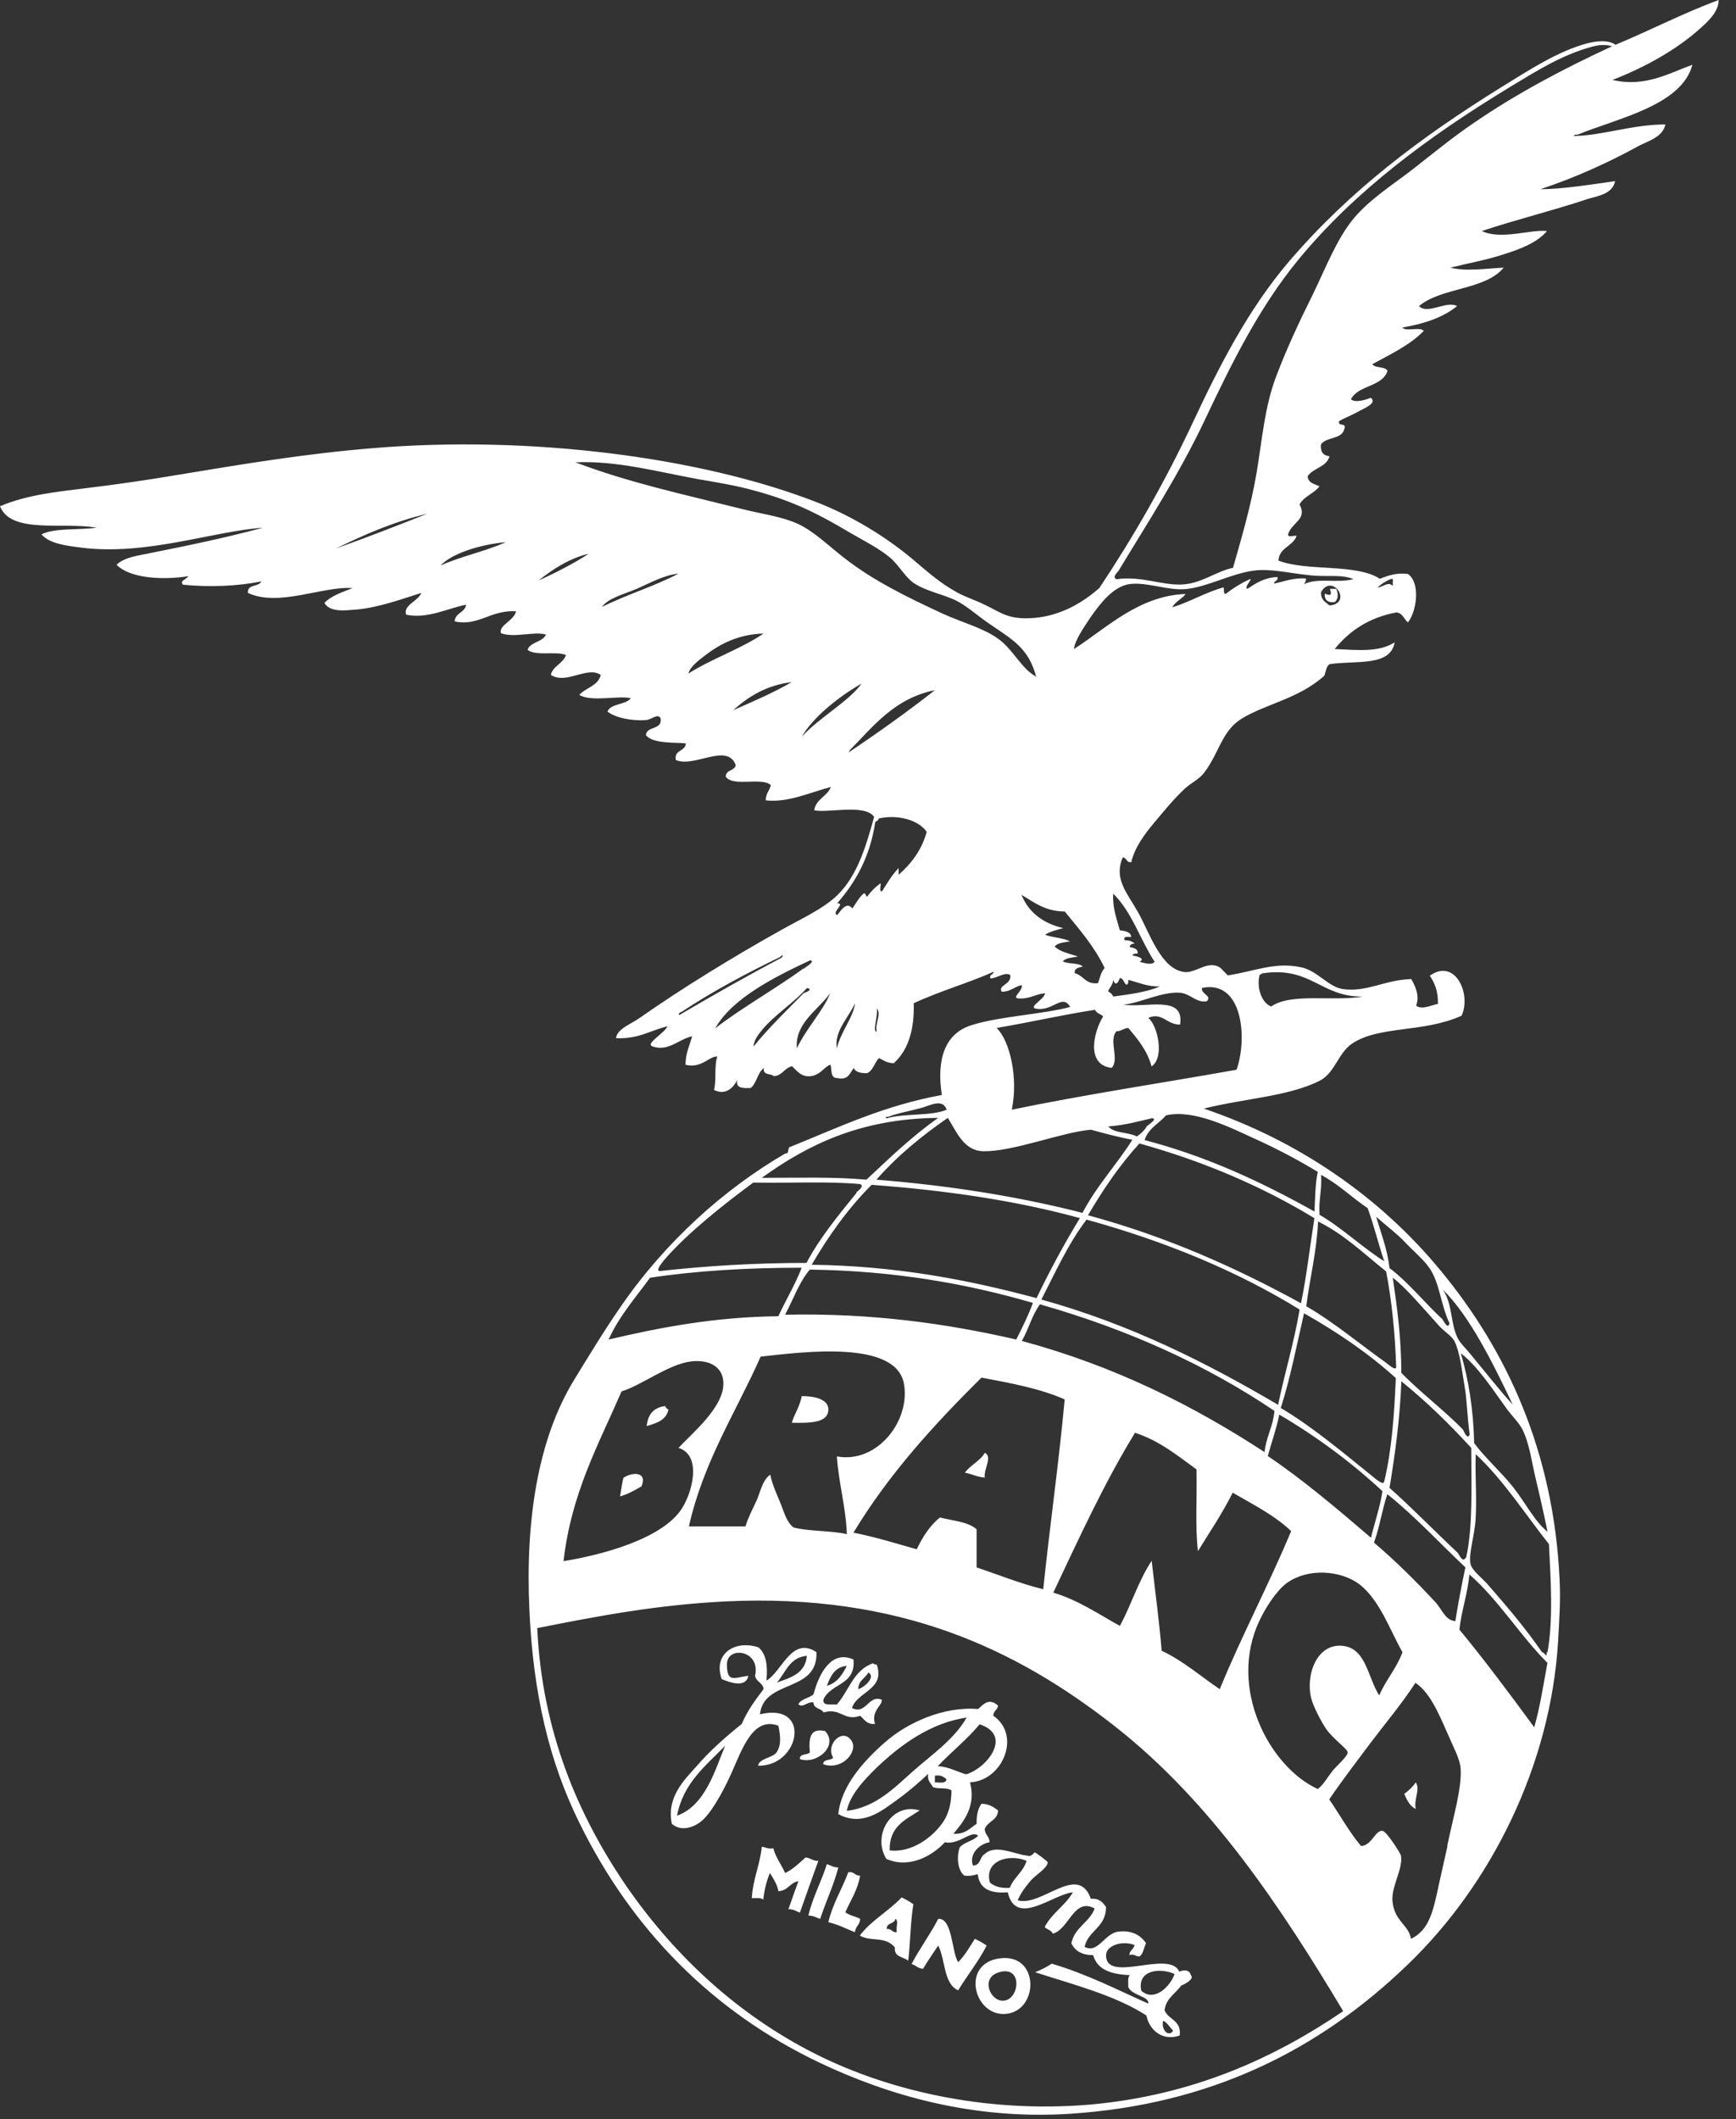 <?xml version="1.0" encoding="UTF-8"?>
<svg xmlns="http://www.w3.org/2000/svg" width="68" height="83" viewBox="0 0 68 83" fill="none">
  <rect x="0" y="0" width="68" height="83" fill="#333333" stroke="none"/>
  <path fill-rule="evenodd" clip-rule="evenodd" d="M16.74 20.118C15.406 20.436 14.262 20.944 13.162 21.48C14.38 21.046 15.568 20.582 16.74 20.118ZM17.26 22.146C18.056 21.784 19.014 21.596 19.81 21.234C18.81 21.32 17.68 21.684 17.26 22.146ZM23.056 21.684C22.26 21.886 21.664 22.292 21.1 22.728C21.462 22.584 22.564 22.032 23.056 21.684ZM26.578 22.466C25.998 22.524 25.476 22.828 24.94 23.06C24.432 23.278 23.824 23.422 23.578 23.77C24.534 23.292 25.636 22.958 26.578 22.466ZM26.578 56.706C27.056 56.17 28.418 55.084 28.332 54.098C28.288 53.504 27.752 53.244 27.086 53.316C26.188 53.418 25.13 54.258 24.348 54.49C23.45 56.562 22.378 58.474 22.074 61.14C23.508 60.908 25.798 60.314 26.638 59.184C27.116 58.532 27.522 56.996 26.58 56.706H26.578ZM29.91 24.812C28.91 24.84 28.186 25.232 27.62 25.666C27.36 25.868 27.026 26.116 26.968 26.376C27.88 25.796 29.012 25.42 29.91 24.812ZM31.012 26.712C30.012 26.842 29.316 27.278 28.722 27.814C29.504 27.466 30.302 27.132 31.012 26.712ZM30.49 51.546C30.78 50.908 31.142 50.328 31.402 49.648C29.3 49.648 27.302 49.764 25.462 50.04C24.896 50.822 24.26 51.532 23.84 52.46C25.884 51.982 27.998 51.576 30.49 51.548V51.546ZM30.562 37.536C30.692 37.478 30.692 37.318 30.562 37.478C29.214 38.13 27.91 38.826 26.708 39.622C26.548 39.666 26.548 39.824 26.708 39.694C27.968 38.956 29.244 38.23 30.562 37.536ZM31.476 38.898C30.896 39.492 30.056 40.304 29.52 40.984C29.52 40.752 29.708 40.506 29.854 40.332C30.346 39.738 31.114 39.26 31.608 38.694C31.912 38.752 31.478 38.896 31.478 38.896L31.476 38.898ZM31.476 37.926C30.448 38.68 29.042 39.476 28.012 40.274C28.694 39.086 30.316 38.274 31.736 37.608C31.938 37.652 31.606 37.84 31.476 37.942V37.928V37.926ZM31.214 41.056C31.562 40.302 32.272 39.55 32.518 38.898C32.054 39.55 31.126 40.072 31.214 41.056ZM31.402 28.856C32.084 28.102 33.242 27.48 33.75 26.77C32.838 27.292 31.852 28.088 31.402 28.856ZM32.78 41.056C32.924 40.418 33.446 39.81 33.49 39.288C33.258 39.838 32.664 40.374 32.78 41.056ZM33.548 46.722C32.924 47.49 32.084 48.504 31.592 49.46C29.564 49.46 27.666 49.576 25.854 49.778C25.652 49.778 25.94 49.444 26.042 49.314C26.954 48.27 28.346 47.17 29.506 46.314C30.898 46.342 32.39 46.256 33.68 46.372C33.898 46.444 33.578 46.662 33.55 46.69V46.718L33.548 46.722ZM34.344 40.404C34.258 40.056 34.546 39.738 34.344 39.492C34.402 39.796 34.156 40.404 34.344 40.404ZM36.62 27.03C35.548 27.87 34.432 28.668 33.288 29.436C33.216 29.522 33.26 29.436 33.288 29.378C34.23 28.422 35.042 27.35 36.62 27.03ZM32.78 57.024C32.852 58.11 33.128 58.98 33.172 60.082C32.534 59.938 31.708 59.98 31.086 59.822C30.796 59.604 30.71 59.198 30.564 58.852C30.42 58.504 30.246 58.128 30.172 57.75C29.868 57.968 29.796 58.388 29.65 58.736C29.49 59.084 29.302 59.432 29.2 59.78H26.984C27.564 57.216 28.824 55.318 29.796 53.13C31.492 52.942 35.07 52.478 35.404 54.174C35.68 55.608 34.39 57.318 32.796 57.042L32.782 57.028L32.78 57.024ZM33.938 46.2C34.836 45.36 35.72 44.504 36.75 43.78C33.692 43.808 31.636 44.838 29.838 46.128C31.214 46.128 32.664 46.084 33.938 46.2ZM35.184 34.274C35.676 33.84 36.096 33.318 36.3 32.578C35.982 32.114 35.156 31.882 34.416 32.056C34.416 32.128 34.344 32.158 34.286 32.186C34.084 33.548 33.518 34.548 32.794 35.374C33.142 35.374 32.548 35.736 32.794 35.838C32.938 35.664 33.156 35.288 33.388 35.578C33.532 35.376 33.648 35.144 33.838 34.984C33.924 34.984 33.896 35.1 33.968 35.114C34.112 34.912 34.286 34.738 34.49 34.592C34.518 34.694 34.418 34.926 34.548 34.91C34.75 34.592 34.94 34.258 35.2 33.998V34.258L35.186 34.272L35.184 34.274ZM37.082 43.462C36.444 43.722 35.43 43.592 34.734 43.796C34.632 43.768 34.734 43.724 34.792 43.738C35.11 43.608 35.604 43.52 36.038 43.404C36.4 43.318 36.922 42.984 37.082 43.462ZM39.808 52.46C37.084 51.836 34.156 51.416 30.752 51.49C31.07 50.896 31.302 50.214 31.722 49.722C35.026 49.766 37.866 50.272 40.46 51.026C40.272 51.534 40.04 51.996 39.808 52.46ZM40.604 26.508C40.01 26.204 39.692 25.436 39.098 25.016C38.548 24.61 37.692 24.378 36.954 24.046C35.548 23.394 34.2 22.742 33.042 21.83C32.448 21.366 31.868 20.802 31.274 20.526C30.622 20.222 29.782 20.12 29.058 19.932C26.798 19.366 24.638 18.904 22.538 18.106C24.16 18.034 25.784 18.482 27.306 18.758C28.06 18.888 28.87 19.018 29.58 19.222C31.086 19.628 32.102 20.15 33.29 20.86C33.84 21.178 34.42 21.468 34.854 21.83C35.202 22.12 35.42 22.554 35.766 22.816C36.274 23.164 36.896 23.25 37.462 23.526C37.868 23.728 38.316 24.134 38.766 24.438C39.65 25.046 40.302 25.38 40.592 26.524L40.606 26.51L40.604 26.508ZM40.604 50.836C41.126 49.75 41.69 48.706 42.3 47.706C39.822 47.024 37.084 46.62 34.142 46.402C33.23 47.314 32.462 48.388 31.794 49.532C35.126 49.576 37.938 50.126 40.59 50.836H40.604ZM40.864 62.24C41.124 59.734 41.472 57.328 41.704 54.806C40.762 54.386 39.602 54.168 38.444 53.952C36.59 55.792 34.822 57.72 33.43 60.024C34.3 60.198 35.096 60.444 35.908 60.676C36.14 60.198 36.416 59.748 36.82 59.43C37.312 59.56 37.922 59.59 38.254 59.894V61.386C39.124 61.676 39.934 62.01 40.862 62.24H40.864ZM43.01 38.506C43.082 38.304 43.126 38.056 43.27 37.912C42.864 37.058 42.27 36.39 41.706 35.696C40.938 35.696 40.504 35.334 40.01 35.044C40.3 35.74 40.85 36.16 41.648 36.348C41.402 36.42 41.126 36.478 40.938 36.608C41.228 36.724 41.648 36.724 41.908 36.868C41.69 36.912 41.43 36.912 41.314 37.07C41.532 37.288 41.908 37.346 42.226 37.462C42.008 37.506 41.748 37.506 41.632 37.65C41.834 37.766 42.24 37.694 42.414 37.852C42.254 37.896 42.08 37.91 42.096 38.112C42.444 38.198 42.516 38.562 43.008 38.504L43.01 38.506ZM42.416 47.504C39.924 46.866 37.228 46.432 34.33 46.2C35.142 45.272 36.098 44.49 37.126 43.78C37.474 44.33 37.75 45.056 38.488 45.084C39.632 45.128 41.618 44.33 42.734 44.244C43.27 44.388 43.792 44.534 44.356 44.636C43.732 45.622 42.95 46.448 42.4 47.504H42.414H42.416ZM45.43 38.636C44.922 38.636 44.59 38.476 44.198 38.376C44.198 38.448 44.198 38.564 44.126 38.564C44.01 38.506 44.024 38.318 43.866 38.304C43.78 38.522 43.692 38.622 43.606 38.376C43.592 38.578 43.462 38.666 43.404 38.826C43.49 38.87 43.564 38.928 43.606 39.028C44.258 38.942 44.91 38.854 45.432 38.636H45.43ZM44.632 37.666C44.762 37.694 45.11 37.826 45.226 37.666C44.66 36.796 44.328 35.696 43.604 35C43.576 35.594 43.748 35.986 43.864 36.434C44.082 36.462 44.284 36.492 44.314 36.694C44.198 36.708 43.98 36.636 44.054 36.824C44.228 36.824 44.358 36.868 44.446 36.954C44.33 36.954 44.272 36.998 44.244 37.084C44.404 37.128 44.578 37.142 44.562 37.344C44.49 37.344 44.374 37.344 44.36 37.416C44.548 37.46 44.896 37.532 44.62 37.676L44.634 37.662L44.632 37.666ZM44.908 44.114C44.98 44.056 45.386 43.796 45.11 43.796C44.56 43.926 44.038 44.072 43.414 44.114C43.632 44.39 44.196 44.332 44.53 44.506C44.69 44.404 44.82 44.274 44.922 44.114H44.908ZM48.428 41.896C45.502 42.418 42.488 42.866 39.632 43.46C39.892 42.214 39.56 40.764 39.038 40.258C40.342 40.04 41.574 39.75 42.892 39.548C42.95 39.692 43.124 39.708 43.21 39.808C42.848 40.388 42.514 41.706 43.544 41.822C43.862 41.488 43.414 40.75 43.732 40.388C43.92 40.388 44.008 40.272 44.196 40.258C44.558 40.692 44.934 41.128 45.108 41.764C45.63 41.416 45.34 40.142 44.978 39.866C45.514 39.62 45.716 40.142 46.224 40.126C46.412 38.938 44.862 39.488 44.008 39.344C44.616 39.3 45.514 38.822 46.224 38.88C46.616 38.908 46.862 39.286 47.268 39.214C47.5 38.996 47.036 38.938 47.08 38.692C48.66 38.358 48.876 40.62 48.442 41.88L48.428 41.894V41.896ZM52.602 78.744C50.196 74.73 47.458 70.572 43.662 67.602C39.822 64.588 35.228 62.386 28.404 62.718C25.766 62.848 23.448 63.284 21.044 63.762C21.232 67.82 22.652 71.094 24.492 73.804C26.332 76.484 28.708 78.73 31.606 80.266C34.606 81.86 38.562 82.772 42.69 82.424C46.748 82.062 49.934 80.584 52.602 78.772V78.744ZM50.574 59.966C49.69 62.082 48.646 64.038 47.778 66.154C47.024 65.646 46.358 65.052 45.504 64.648C45.402 63.446 45.244 62.3 45.112 61.126C44.604 61.88 44.316 62.85 43.866 63.676C43.026 63.212 42.258 62.676 41.258 62.372C42.272 60.228 43.258 58.068 44.46 56.112C45.43 56.43 46.126 57.01 46.866 57.546C46.894 58.604 46.808 59.778 46.924 60.748C47.388 59.994 47.88 59.27 48.286 58.458C49.082 58.922 49.924 59.342 50.576 59.964L50.574 59.966ZM49.53 56.894C49.588 56.286 49.864 55.88 49.922 55.256C47.256 53.46 44.198 52.068 40.736 51.082C40.432 51.488 40.286 52.068 40.026 52.516C43.678 53.502 46.75 55.052 49.546 56.878L49.532 56.892L49.53 56.894ZM50.052 55.01C47.24 53.358 44.286 51.866 40.792 50.894C41.342 49.822 41.85 48.692 42.56 47.764C45.66 48.618 48.458 49.778 50.906 51.286C50.688 52.59 50.326 53.75 50.066 55.01H50.052ZM50.964 51.026C51.182 49.968 51.312 48.81 51.486 47.708C49.458 46.476 47.182 45.492 44.632 44.782C43.864 45.622 43.212 46.578 42.618 47.594C45.718 48.434 48.428 49.652 50.964 51.042V51.028V51.026ZM51.486 47.446C49.458 46.316 47.328 45.302 44.836 44.65C44.98 44.186 45.402 43.998 45.676 43.68C46.778 43.434 48.182 44.158 49.14 44.592C50.068 45.012 50.908 45.462 51.618 45.896C51.516 46.36 51.516 46.924 51.488 47.46V47.446H51.486ZM52.08 23.712C53.008 23.626 52.182 22.422 51.746 23.19C51.732 23.494 51.92 23.582 52.08 23.712ZM51.094 22.856C51.122 22.798 51.166 22.754 51.152 22.654C50.644 22.626 50.312 22.77 49.906 22.856C49.906 22.726 50.08 22.77 50.036 22.596C49.514 22.624 49.196 22.842 48.862 23.06C48.732 23.002 48.978 22.784 48.992 22.668C48.63 22.828 48.31 23.03 48.006 23.262C47.92 23.248 47.948 23.102 47.934 23.002C47.196 23.204 46.63 23.568 45.92 23.784C46.036 23.552 46.296 23.466 46.442 23.262C44.602 23.334 43.37 24.58 42.066 25.42C42.11 25.072 42.428 24.608 42.718 24.174C43.066 23.682 43.602 22.942 44.282 22.87C44.978 22.798 45.716 23.13 46.44 23.072C47.31 22.986 48.178 22.478 49.106 22.348C49.83 22.246 50.744 22.508 51.584 22.55C52.134 22.578 52.598 22.506 53.018 22.68C52.352 22.854 51.642 22.608 51.062 22.882L51.09 22.854L51.094 22.856ZM53.384 39.028C51.746 39.056 51.356 37.84 49.472 38.116C49.414 38.116 49.4 38.174 49.342 38.174C49.212 38.652 49.4 39.26 49.792 39.42C50.56 38.87 52.256 39.232 53.386 39.028H53.384ZM54.224 49.402C53.992 48.72 53.818 47.982 53.572 47.316C52.948 46.896 52.428 46.374 51.746 46.012C51.79 46.606 51.644 46.998 51.688 47.576C52.586 48.098 53.484 48.952 54.238 49.402H54.224ZM53.702 60.226C53.846 59.618 54.05 59.052 54.152 58.4C52.934 57.27 51.588 56.27 50.11 55.4C49.994 55.98 49.806 56.486 49.66 57.022C51.094 57.992 52.398 59.108 53.702 60.224V60.226ZM54.558 22.93V22.67C54.326 22.67 53.862 23.076 53.978 23.004C54.18 22.99 54.37 22.758 54.558 22.946V22.932V22.93ZM54.036 66.414C53.572 65.718 53.528 64.56 52.602 64.458C51.558 64.342 51.124 65.646 51.37 66.544C51.456 66.862 51.762 67.442 51.95 67.718C52.226 68.11 52.79 68.5 52.79 68.63C52.79 68.79 52.34 69.166 52.196 69.354C51.95 69.672 51.834 69.904 51.616 70.064C49.718 69.194 48.094 66.108 49.326 63.486C49.572 62.95 50.022 62.268 50.428 61.98C51.24 61.414 52.486 61.488 53.24 62.038C54.052 62.662 54.458 63.878 54.936 64.704C54.704 65.342 54.284 65.79 54.024 66.4L54.038 66.414H54.036ZM54.224 58.01C54.514 56.792 54.616 55.402 54.674 53.968C53.602 52.998 52.384 52.172 51.08 51.432C50.79 52.692 50.544 53.968 50.168 55.142C51.4 55.866 52.704 56.968 53.748 57.808C53.85 57.894 54.226 58.214 54.212 58.01H54.226H54.224ZM54.296 53.372C53.354 52.706 52.224 51.764 51.166 51.156C51.31 50.04 51.572 49.04 51.63 47.838C52.658 48.346 53.442 49.114 54.296 49.794C54.514 50.938 54.644 52.184 54.688 53.504C54.716 53.736 54.412 53.46 54.296 53.374V53.372ZM56.514 51.678C55.89 51.112 55.138 50.186 54.428 49.664C54.342 48.91 54.094 48.302 53.906 47.65C54.254 47.968 54.674 48.274 55.008 48.62C55.312 48.954 55.746 49.302 55.994 49.664C56.4 50.258 56.428 51.084 56.776 51.822C56.718 52.098 56.544 51.72 56.516 51.692V51.678H56.514ZM57.022 63.486C56.63 63.486 56.486 63.036 56.24 62.762C55.53 61.994 54.66 61.124 53.82 60.414C54.038 59.82 54.138 59.124 54.342 58.516C55.444 59.4 56.386 60.428 57.4 61.384C57.256 62.066 57.124 62.76 57.008 63.47L57.022 63.484V63.486ZM56.702 72.282C56.6 72.76 56.47 73.296 56.368 73.774C56.15 74.788 56.006 75.586 55.266 75.932C55.194 75.382 54.6 75.25 54.542 74.426C54.514 73.832 54.962 73.194 54.876 72.672C54.862 72.586 54.31 71.716 54.152 71.702C53.862 71.674 53.732 72.282 53.312 72.296C52.848 71.746 52.486 71.078 52.066 70.47C52.588 69.702 53.138 68.992 53.688 68.254C54.268 67.486 54.906 66.732 55.442 65.906C55.992 66.268 56.326 67.036 56.688 67.862C56.906 68.37 57.18 68.876 57.21 69.224C57.282 69.992 56.906 71.224 56.688 72.296L56.702 72.282ZM57.296 55.98C56.614 55.27 55.586 54.488 54.89 53.764C54.89 52.416 54.73 51.228 54.556 50.04C55.078 50.432 55.816 51.316 56.382 51.938C56.6 52.17 56.874 52.33 56.976 52.532C57.194 52.982 57.266 53.706 57.368 54.286C57.47 54.866 57.47 55.518 57.57 56.184C57.468 56.416 57.324 56.01 57.31 55.996L57.296 55.982V55.98ZM57.412 61.008C57.282 61.226 57.152 60.864 57.094 60.806C56.282 60.052 55.282 59.024 54.428 58.27C54.646 56.952 54.834 55.59 54.892 54.096C55.878 54.892 56.776 55.776 57.63 56.704C57.63 58.196 57.702 59.776 57.428 61.008H57.414H57.412ZM57.616 53.054C58.196 53.75 58.76 54.474 59.254 55.01C58.486 53.402 57.588 51.562 56.516 50.504C56.908 51.084 56.806 51.808 57.096 52.402C57.182 52.59 57.458 52.852 57.618 53.054H57.616ZM60.092 67.66C60.324 66.864 60.454 65.98 60.614 65.124C59.528 64.038 58.716 62.676 57.556 61.66C57.484 62.442 57.252 63.052 57.164 63.818C58.178 65.05 59.15 66.354 60.106 67.658H60.092V67.66ZM60.614 59.966C60.47 59.27 60.324 58.618 60.164 57.952C60.004 57.3 59.918 56.56 59.642 55.996C59.512 55.736 59.236 55.46 59.048 55.214C58.454 54.388 57.888 53.518 57.222 52.998C57.526 54.042 57.714 55.2 57.744 56.52C58.178 57.1 58.758 57.606 59.25 58.216C59.728 58.81 60.104 59.578 60.612 59.984V59.97L60.614 59.966ZM60.614 64.718C60.846 63.486 60.744 61.82 60.672 60.472C59.73 59.284 58.904 57.98 57.804 56.95C57.776 57.746 57.848 58.616 57.804 59.428C57.776 60.11 57.514 60.834 57.602 61.254C57.66 61.514 58.08 61.82 58.312 62.094C59.108 63.006 59.79 63.818 60.398 64.702C60.5 64.702 60.6 64.978 60.586 64.702L60.614 64.716V64.718ZM63.164 1.804C61.252 2.688 59.44 3.644 57.744 4.804C56.932 5.354 56.15 5.992 55.338 6.63C54.57 7.224 53.672 7.79 53.048 8.528C52.382 9.31 51.932 10.484 51.426 11.528C50.904 12.572 50.398 13.658 49.992 14.73C49.528 15.948 49.442 17.222 49.21 18.584C48.992 19.83 48.644 21.032 48.298 22.236C47.632 22.38 47.066 22.844 46.342 22.888C45.546 22.946 44.704 22.54 43.734 22.686C43.546 22.6 43.778 22.41 43.806 22.368C44.936 20.498 46.182 18.586 47.196 16.442C48.224 14.268 49.312 12.052 50.848 10.182C53.064 7.486 55.948 5.356 59.064 3.458C60.166 2.792 61.18 2.14 62.396 1.82C62.57 1.776 62.86 1.718 63.178 1.82L63.164 1.806V1.804ZM30.852 37.318C30.852 37.318 30.824 37.318 30.824 37.332C30.824 37.332 30.838 37.332 30.852 37.318ZM61.628 5.324H61.714C62.8 5.296 63.96 4.874 65.236 4.874C65.12 5.382 64.57 5.512 64.192 5.714C63.032 6.352 61.7 6.96 60.338 7.41C61.178 7.41 62.366 7.222 63.264 7.092C63.162 7.614 62.568 7.672 62.162 7.802C60.872 8.236 59.336 8.614 58.046 9.048C58.8 9.41 59.944 8.976 60.596 9.048C60.204 9.512 59.538 9.758 58.9 9.96C58.248 10.178 57.508 10.308 56.814 10.482C57.408 10.642 58.278 10.51 58.9 10.482C58.176 11.366 56.452 11.25 55.582 11.988C55.916 12.336 56.668 11.756 57.074 11.988C56.524 12.438 55.77 12.684 54.93 12.828C55.074 13.002 55.626 12.784 55.77 12.958C55.22 13.524 54.466 13.87 53.756 14.262C53.872 14.436 54.248 14.334 54.35 14.522C54.148 15.16 53.206 15.072 52.916 15.638C53.104 15.798 53.54 15.638 53.698 15.58C53.944 15.798 53.466 15.972 53.234 16.102C52.958 16.262 52.64 16.378 52.452 16.494C52.394 16.726 52.77 16.522 52.654 16.812C52.552 17.218 51.944 17.102 51.742 17.406C51.714 17.696 51.828 17.84 52.076 17.87C51.96 18.304 51.438 18.32 51.222 18.652C51.236 18.912 51.482 18.956 51.686 19.044C51.468 19.334 51.078 19.436 50.904 19.754C51.222 20.348 50.6 20.45 50.454 20.928C50.454 21.072 50.686 20.956 50.788 20.986C50.644 21.406 50.106 21.436 50.078 21.956C51.208 22.39 53.106 22.058 54.048 22.666C54.366 22.55 54.672 22.42 55.15 22.478C55.658 22.84 55.484 23.956 55.15 24.376C54.99 24.246 54.948 24.014 54.7 23.984C53.614 24.186 52.86 24.708 52.28 25.418C53.208 25.462 54.018 25.548 54.628 25.158C54.468 26.128 53.064 25.854 52.078 26.012C51.948 26.098 51.934 26.302 51.876 26.462C50.862 27.374 49.572 27.564 48.616 28.158C47.862 28.636 47.762 29.462 47.182 30.244C46.98 30.52 46.646 30.664 46.4 30.896C45.994 31.272 45.604 31.75 45.226 32.2C44.848 32.65 44.444 33.186 44.314 33.764C44.112 33.792 44.14 33.59 43.98 33.576C43.618 34.416 44.14 34.952 44.574 35.72C45.024 36.516 45.472 37.966 46.4 38.068C46.776 38.112 47.182 37.734 47.574 37.808C47.82 37.852 47.834 37.952 48.096 38.2C49.198 38.026 49.936 37.664 50.964 37.882C51.602 38.012 52.022 38.65 52.602 38.736C53.558 38.866 54.224 38.374 55.282 38.344C55.442 38.634 55.616 38.996 55.47 39.388C55.716 39.562 56.064 39.36 56.324 39.316C56.338 38.824 56.194 38.49 56.006 38.214C56.992 37.504 57.644 38.924 57.252 39.778C55.746 40.46 54.02 40.154 52.948 40.88C52.426 41.242 52.282 42.01 51.716 42.314C50.498 42.938 48.79 43.01 47.152 43.416C50.832 44.662 54.064 46.864 56.468 49.806C59.018 52.906 60.858 56.848 61.09 61.862C61.134 62.674 61.076 63.442 61.032 64.268C60.742 69.136 58.41 73.788 55.164 76.918C51.658 80.308 47.382 82.438 41.862 82.786C38.094 83.018 34.79 82.062 32.082 80.772C27.924 78.786 24.75 75.584 22.692 71.382C21.518 69.006 20.88 66.326 20.736 63.036C20.576 59.53 21.07 56.356 22.49 54.038C23.04 53.14 23.664 52.11 24.316 51.17C26.07 48.62 28.374 46.562 30.764 45.172C30.938 45.2 30.822 44.926 30.966 44.912C32.864 44.144 34.646 43.29 36.892 42.884C36.674 41.464 37.022 40.464 38.066 40.146C39.168 39.798 40.834 39.726 41.92 39.436C41.602 38.886 41.224 39.654 40.544 39.494C40.312 39.422 40.906 39.132 40.936 38.9C40.56 38.928 40.342 39.132 39.892 39.102C39.602 39.074 40.08 38.812 40.022 38.58C39.732 38.638 39.588 38.84 39.24 38.84C39.066 38.58 39.632 38.564 39.574 38.188C39.372 38.044 39.052 38.318 38.792 38.318C38.748 38.144 38.922 38.188 38.922 38.058C37.908 38.508 36.778 38.826 35.792 39.29C35.82 40.362 35.56 41.144 35.01 41.638C34.75 41.638 34.604 41.522 34.43 41.436C34.256 41.61 34.212 41.914 33.966 42.03C33.734 42.03 33.516 42.002 33.444 41.828C33.284 42.016 33.242 42.32 32.792 42.22C32.516 42.22 32.59 41.902 32.532 41.698C32.286 41.756 32.098 42.19 31.62 42.148C31.374 42.134 31.214 41.946 31.026 41.756C30.722 41.828 30.65 42.118 30.316 42.148C30.2 42.032 29.866 42.12 29.924 41.83C29.664 42.004 29.648 42.424 29.402 42.612C29.112 42.612 28.808 42.64 28.88 42.294C28.736 42.584 28.43 42.918 27.968 42.686C28.07 42.31 27.968 41.744 28.098 41.382C27.794 41.338 27.49 41.86 26.852 41.7C26.852 41.25 27.012 40.946 27.112 40.584C26.604 40.686 26.17 41.208 25.548 40.976C25.272 40.874 26.056 40.44 26.142 40.194C25.476 40.354 24.998 40.702 24.128 40.658C24.186 40.282 24.694 40.122 25.04 39.876C26.72 38.702 28.648 37.514 30.59 36.428C31.358 35.994 32.242 35.602 32.806 35.052C33.588 34.284 33.922 33.14 34.24 31.994C33.892 31.472 32.428 31.85 31.892 31.734C31.964 31.284 32.4 31.198 32.544 30.822C31.748 31.024 30.878 31.446 29.994 31.344C29.994 31.084 30.138 30.968 30.196 30.75C29.834 30.416 28.718 30.836 28.428 30.416C28.428 30.14 28.776 30.198 28.82 29.966C28.486 29.068 27.198 30.082 26.472 29.764C26.4 29.344 26.848 29.446 26.864 29.112C26.444 29.068 25.588 29.14 25.3 28.794C25.328 28.418 25.938 28.606 25.88 28.142C25.778 27.91 25.532 28.186 25.3 28.2C24.778 28.244 24.098 28.114 23.794 27.866C23.938 27.532 24.504 27.62 24.706 27.344C24.214 27.228 23.17 27.504 22.692 27.214C22.952 26.924 23.43 26.866 23.532 26.432C22.996 26.07 22.184 26.824 21.576 26.432C21.662 26.07 22.054 25.998 22.17 25.65C21.764 25.49 20.982 25.708 20.664 25.448C20.78 25.13 21.244 25.158 21.388 24.854C20.954 24.71 20.128 24.998 19.62 24.796C19.534 24.478 20.128 24.318 20.214 23.942C19.244 23.87 18.708 24.55 17.808 24.334C17.836 23.986 18.214 24 18.258 23.682C17.52 23.826 16.752 24.248 15.91 24.074C15.78 23.698 16.374 23.552 16.504 23.22C15.852 23.422 14.838 23.8 13.954 23.872C13.578 23.9 12.926 24.002 12.708 23.612C12.984 23.322 13.418 23.192 13.81 23.032C12.65 22.946 10.912 23.786 9.71 23.22C9.682 22.858 10.144 23.002 10.232 22.77C9.304 22.958 8.218 23.002 7.174 22.9C7.014 22.74 7.304 22.698 7.376 22.566C6.362 22.726 5.086 22.652 4.564 22.116C4.912 21.798 5.476 21.754 5.926 21.652C7.39 21.362 8.91 21.044 10.302 20.666C8.316 20.81 5.738 21.768 3.188 21.448C2.638 21.376 1.942 21.304 1.624 20.926C2.16 20.666 3.072 20.766 3.782 20.666C2.464 20.434 0.434 20.926 0 19.826C1.058 19.376 2.232 19.26 3.39 19.116C4.578 18.972 5.78 18.798 6.984 18.594C9.52 18.174 11.954 17.768 14.62 17.55C20.764 17.042 27.386 17.898 31.906 19.636C33.312 20.172 34.674 20.998 35.76 21.91C36.31 22.374 36.818 22.838 37.514 23.214C37.832 23.388 38.21 23.504 38.558 23.678C39.21 23.982 39.486 24.286 40.514 24.2C41.542 24.114 42.412 23.606 43.064 23.026C44.398 21.026 45.628 18.882 46.716 16.564C47.76 14.332 48.89 12.116 50.498 10.232C52.86 7.478 55.598 5.406 58.844 3.392C59.902 2.74 61.032 2 62.176 1.696C62.466 1.624 62.988 1.536 63.278 1.754C64.64 1.188 65.916 0.522 67.32 0C67.32 0.464 66.914 0.826 66.61 1.102C65.698 1.928 64.466 2.624 63.162 3.13C64.438 3.434 65.408 2.854 66.292 2.536C65.872 4.144 63.322 4.638 61.8 5.274H61.698L61.626 5.332L61.628 5.324Z" fill="white"></path>
  <path fill-rule="evenodd" clip-rule="evenodd" d="M55.456 69.804C55.644 70.08 55.37 70.456 55.456 70.848C55.224 70.732 55.108 70.5 55.006 70.254C55.18 70.124 55.34 69.978 55.456 69.804Z" fill="white"></path>
  <path fill-rule="evenodd" clip-rule="evenodd" d="M52.34 23.061C52.426 23.248 52.426 23.466 52.282 23.582C52.022 23.61 51.876 23.511 51.89 23.248C52.136 23.351 52.18 23.293 52.092 23.061H52.352H52.338H52.34Z" fill="white"></path>
  <path fill-rule="evenodd" clip-rule="evenodd" d="M36.62 69.804C36.808 69.804 37.07 69.862 37.07 69.674C36.954 69.588 36.852 69.5 36.62 69.544V69.804ZM35.778 69.354C35.068 69.978 34.314 70.788 33.17 70.918C33.286 70.31 33.836 69.716 34.344 69.222C35.256 68.352 36.446 67.468 37.866 67.266C37.358 68.136 36.518 68.7 35.78 69.352L35.778 69.354ZM37.85 69.486C38.646 69.254 39.69 67.964 38.372 67.53C37.88 68.124 37.27 68.602 36.734 69.168C37.184 69.196 37.472 69.386 37.836 69.486H37.85ZM39.56 73.92C39.72 73.514 40.082 73.312 40.212 72.876C39.488 72.572 38.532 72.904 38.778 73.73C38.952 73.874 39.198 73.962 39.56 73.932V73.918V73.92ZM46.008 77.31C45.486 77.064 44.53 77.122 44.704 77.962C45.212 78.426 45.848 77.788 46.008 77.31ZM45.56 79.136C45.474 79.498 45.778 79.802 45.952 79.528C45.822 79.398 45.734 79.224 45.56 79.136ZM46.66 77.368C46.762 77.512 46.458 77.686 46.268 77.76C46.05 78.078 45.674 78.252 45.616 78.73C45.76 79.106 46.282 79.106 46.21 79.716C45.528 79.962 45.008 79.484 44.906 78.934C43.674 78.138 42.066 77.732 40.544 77.238C40.776 77.152 40.994 77.036 41.196 76.904C42.572 77.31 43.746 77.918 44.978 78.468C45.036 78.178 44.312 78.15 44.196 77.816C44.196 77.642 44.168 77.44 44.254 77.352C43.544 77.324 42.978 77.15 42.82 76.57C42.386 76.57 42.11 76.41 41.966 76.106C42.096 75.468 42.676 75.294 42.878 74.744C42.066 74.294 41.878 75.556 41.24 75.73C41.182 75.586 41.008 75.57 40.922 75.47C41.198 74.92 41.734 74.63 42.024 74.108C41.228 74.194 39.792 75.484 39.474 74.108C38.778 74.166 38.358 73.964 38.3 73.398C38.14 73.442 37.996 73.484 37.778 73.456C37.518 73.268 37.46 72.746 37.59 72.354C37.764 72.136 38.126 72.108 38.314 71.89C38.038 71.658 37.576 72.266 37.01 72.15C36.56 72.642 35.648 73.208 34.72 72.802C34.14 71.874 34.938 70.57 36.024 70.904C35.474 71.266 34.822 71.528 34.85 72.468C35.69 72.57 36.516 71.976 36.936 71.366C37.168 71.032 37.27 70.584 37.27 70.12C37.11 69.99 36.748 70.076 36.546 69.99C36.46 69.83 36.314 69.744 36.358 69.468C36.054 69.758 35.648 70.12 35.184 70.454C34.546 70.918 33.792 71.556 32.836 71.048C32.952 69.932 33.836 68.962 34.662 68.236C35.532 67.468 36.966 66.816 38.314 66.932C38.56 66.7 38.764 66.498 39.096 66.802C39.068 66.976 38.908 67.004 38.908 67.194C40.024 67.962 39.27 69.744 37.996 69.802C38.242 70.73 37.75 71.338 37.344 71.816C37.808 71.844 37.996 71.598 38.256 71.424C38.242 71.076 38.314 70.83 38.444 70.642C38.734 70.642 38.922 70.772 39.096 70.902C39.082 71.294 38.69 71.322 38.574 71.626C38.574 71.858 38.762 71.916 38.762 72.148C38.342 72.22 37.95 72.626 38.11 73.06C38.428 73.06 38.37 72.712 38.574 72.61C38.98 72.218 39.734 72.61 40.196 72.668C40.356 72.682 40.312 72.712 40.384 72.668C40.384 72.668 40.544 72.566 40.514 72.538C40.6 72.566 41.022 72.886 41.036 72.93C41.064 73.132 40.528 73.466 40.384 73.64C40.138 73.93 39.992 74.132 39.862 74.422C40.804 74.698 42.224 72.944 42.73 74.364C43.064 74.336 43.194 74.508 43.324 74.682C43.324 75.494 42.628 75.594 42.484 76.246C43.006 76.522 43.252 75.738 43.788 75.652C44.222 75.594 44.628 75.71 44.89 76.102C44.804 76.276 44.788 76.522 44.63 76.624C44.47 76.624 44.442 76.508 44.238 76.566C44.238 76.378 44.412 76.348 44.44 76.174C43.962 75.986 43.338 76.188 43.324 76.566C43.31 77.71 45.816 76.334 46.192 77.218C46.38 77.132 46.598 77.146 46.642 77.348L46.656 77.362L46.66 77.368Z" fill="white"></path>
  <path fill-rule="evenodd" clip-rule="evenodd" d="M39.3 78.354C39.952 78.326 40.082 76.92 39.098 77.252C38.402 77.484 38.794 78.382 39.3 78.354ZM39.04 76.716C40.75 76.368 40.736 78.802 39.358 78.874C38.17 78.932 37.662 77.004 39.04 76.716Z" fill="white"></path>
  <path fill-rule="evenodd" clip-rule="evenodd" d="M38.576 56.895C38.894 57.054 38.518 57.547 38.576 57.864C38.272 57.85 38.068 57.721 37.794 57.676C38.012 57.373 38.388 57.227 38.576 56.895Z" fill="white"></path>
  <path fill-rule="evenodd" clip-rule="evenodd" d="M38.184 75.933C38.344 76.005 38.502 76.094 38.648 76.194C38.33 76.817 37.894 77.353 37.532 77.948C36.952 77.688 37.04 76.76 36.75 76.194C36.548 76.498 36.344 76.787 36.156 77.106C35.954 77.091 35.866 76.962 35.706 76.918C36.024 76.309 36.43 75.773 36.75 75.15C37.316 75.106 37.272 76.454 37.532 76.846C37.792 76.585 37.982 76.251 38.184 75.933Z" fill="white"></path>
  <path fill-rule="evenodd" clip-rule="evenodd" d="M34.736 75.543C34.924 75.528 34.938 75.686 35.128 75.672C35.084 75.513 35.214 75.195 35.07 75.15C35.042 75.368 34.722 75.281 34.736 75.543ZM35.778 74.573C35.662 75.254 35.662 76.064 35.576 76.788C35.388 76.629 35.01 76.659 35.054 76.266C34.648 75.802 34.126 76.065 33.678 75.803C34.128 75.209 34.808 74.847 35.316 74.311C35.476 74.382 35.634 74.471 35.766 74.57H35.78L35.778 74.573Z" fill="white"></path>
  <path fill-rule="evenodd" clip-rule="evenodd" d="M32.388 66.022C32.794 65.906 32.996 65.588 33.17 65.24C32.692 65.284 32.532 65.646 32.388 66.022ZM33.62 66.152C33.838 66.094 34.33 65.674 34.012 65.5C33.896 65.732 33.62 65.804 33.62 66.152ZM34.532 66.544C34.604 66.79 34.112 66.964 34.272 67.514C33.938 67.542 33.852 67.326 33.692 67.196C33.068 67.428 32.924 66.862 32.258 67.066C32.172 66.892 31.866 66.936 31.866 66.674C31.606 66.63 31.46 66.906 31.272 66.746C31.374 66.528 31.692 66.514 31.866 66.354C32.054 65.63 32.532 64.586 33.43 64.992C33.532 66.006 32.532 65.92 32.256 66.556C32.212 66.832 32.56 66.73 32.778 66.758C33.256 66.208 33.444 65.382 34.212 65.136C34.212 65.194 34.298 65.18 34.342 65.194C34.69 66.164 33.574 66.252 33.372 66.89C33.922 67.18 34.024 66.34 34.546 66.572L34.532 66.544Z" fill="white"></path>
  <path fill-rule="evenodd" clip-rule="evenodd" d="M33.228 73.326C33.474 73.282 33.474 73.47 33.692 73.456C33.59 74.036 33.316 74.426 33.112 74.89C33.272 75.02 33.518 75.05 33.692 75.15C33.692 75.382 33.504 75.44 33.49 75.672C33.142 75.542 32.838 75.368 32.446 75.28C32.62 74.542 32.982 73.99 33.228 73.324V73.326Z" fill="white"></path>
  <path fill-rule="evenodd" clip-rule="evenodd" d="M33.36 68.182C33.62 68.588 32.998 69.356 32.244 69.094C32.244 68.876 32.548 68.964 32.636 68.834C32.318 68.326 33.012 67.632 33.36 68.182Z" fill="white"></path>
  <path fill-rule="evenodd" clip-rule="evenodd" d="M32.388 73.006C32.532 73.05 32.648 73.136 32.838 73.136C32.65 73.86 32.346 74.47 32.128 75.15C31.984 75.106 31.868 75.02 31.664 75.02C31.838 74.282 32.172 73.702 32.388 73.006Z" fill="white"></path>
  <path fill-rule="evenodd" clip-rule="evenodd" d="M32.446 55.198C32.446 55.734 31.722 55.734 31.012 55.72C31.128 55.358 31.33 55.082 31.404 54.676C31.998 54.676 32.448 54.836 32.448 55.198H32.446Z" fill="white"></path>
  <path fill-rule="evenodd" clip-rule="evenodd" d="M32.316 67.79C32.866 68.37 31.982 69.124 31.33 68.892C31.316 68.66 31.62 68.748 31.722 68.632C31.678 68.11 31.708 67.662 32.302 67.792H32.316V67.79Z" fill="white"></path>
  <path fill-rule="evenodd" clip-rule="evenodd" d="M31.534 72.746C31.736 72.746 31.824 72.89 32.056 72.876C31.81 73.542 31.578 74.224 31.332 74.904C31.188 74.86 31.086 74.76 30.882 74.774C31.012 74.398 31.142 74.036 31.274 73.672C30.94 73.73 30.868 74.048 30.492 74.064C30.434 73.774 30.29 73.572 30.158 73.354C30.028 73.658 29.94 74.006 29.898 74.398C29.812 74.312 29.622 74.34 29.448 74.34C29.492 73.586 29.766 73.05 29.84 72.326C30 72.34 30.086 72.428 30.29 72.384C30.392 72.76 30.608 73.022 30.754 73.354C31.058 73.21 31.29 72.978 31.536 72.76V72.746H31.534Z" fill="white"></path>
  <path fill-rule="evenodd" clip-rule="evenodd" d="M26.52 71.108C27.636 70.716 28.026 69.268 28.404 68.37C27.65 69.152 26.766 69.818 26.52 71.108ZM30.432 65.892C30.982 65.704 31.548 65.53 31.606 64.848C30.924 64.906 30.78 65.5 30.432 65.892ZM31.982 64.718C32.026 66.312 29.924 65.746 29.766 67.138C31.81 66.646 31.346 69.182 29.694 69.152C29.738 68.862 30.26 68.848 30.418 68.63C30.606 68.34 30.578 68.022 30.49 67.586C29.504 67.21 29.07 68.498 28.664 69.412C28.302 70.224 27.81 71.092 27.418 71.368C27.1 71.6 26.636 71.716 26.316 71.426C26.098 70.382 26.808 69.702 27.302 69.152C27.824 68.544 28.462 67.992 29.056 67.514C29.274 66.992 29.592 66.572 29.91 66.152C29.882 65.892 29.62 65.876 29.576 65.63C29.808 64.616 28.474 64.442 28.474 65.18C28.474 65.918 28.75 65.702 29.314 65.63C29.212 66.122 28.59 65.89 28.27 65.76C27.922 64.79 28.762 64.21 29.704 64.514C30.008 64.76 30.08 65.224 30.022 65.818C30.63 65.47 31.008 64.064 31.978 64.702V64.716L31.982 64.718Z" fill="white"></path>
  <path fill-rule="evenodd" clip-rule="evenodd" d="M26.056 55.068C26.084 55.126 26.114 55.184 26.186 55.198C26.1 55.618 25.722 55.734 25.332 55.85C25.376 55.386 25.608 55.126 26.042 55.068H26.056Z" fill="white"></path>
  <path fill-rule="evenodd" clip-rule="evenodd" d="M24.418 57.878C24.752 57.646 25.374 57.618 25.128 58.212C24.868 58.356 24.606 58.516 24.288 58.604C24.332 58.358 24.36 58.112 24.418 57.88V57.878Z" fill="white"></path>
</svg>
